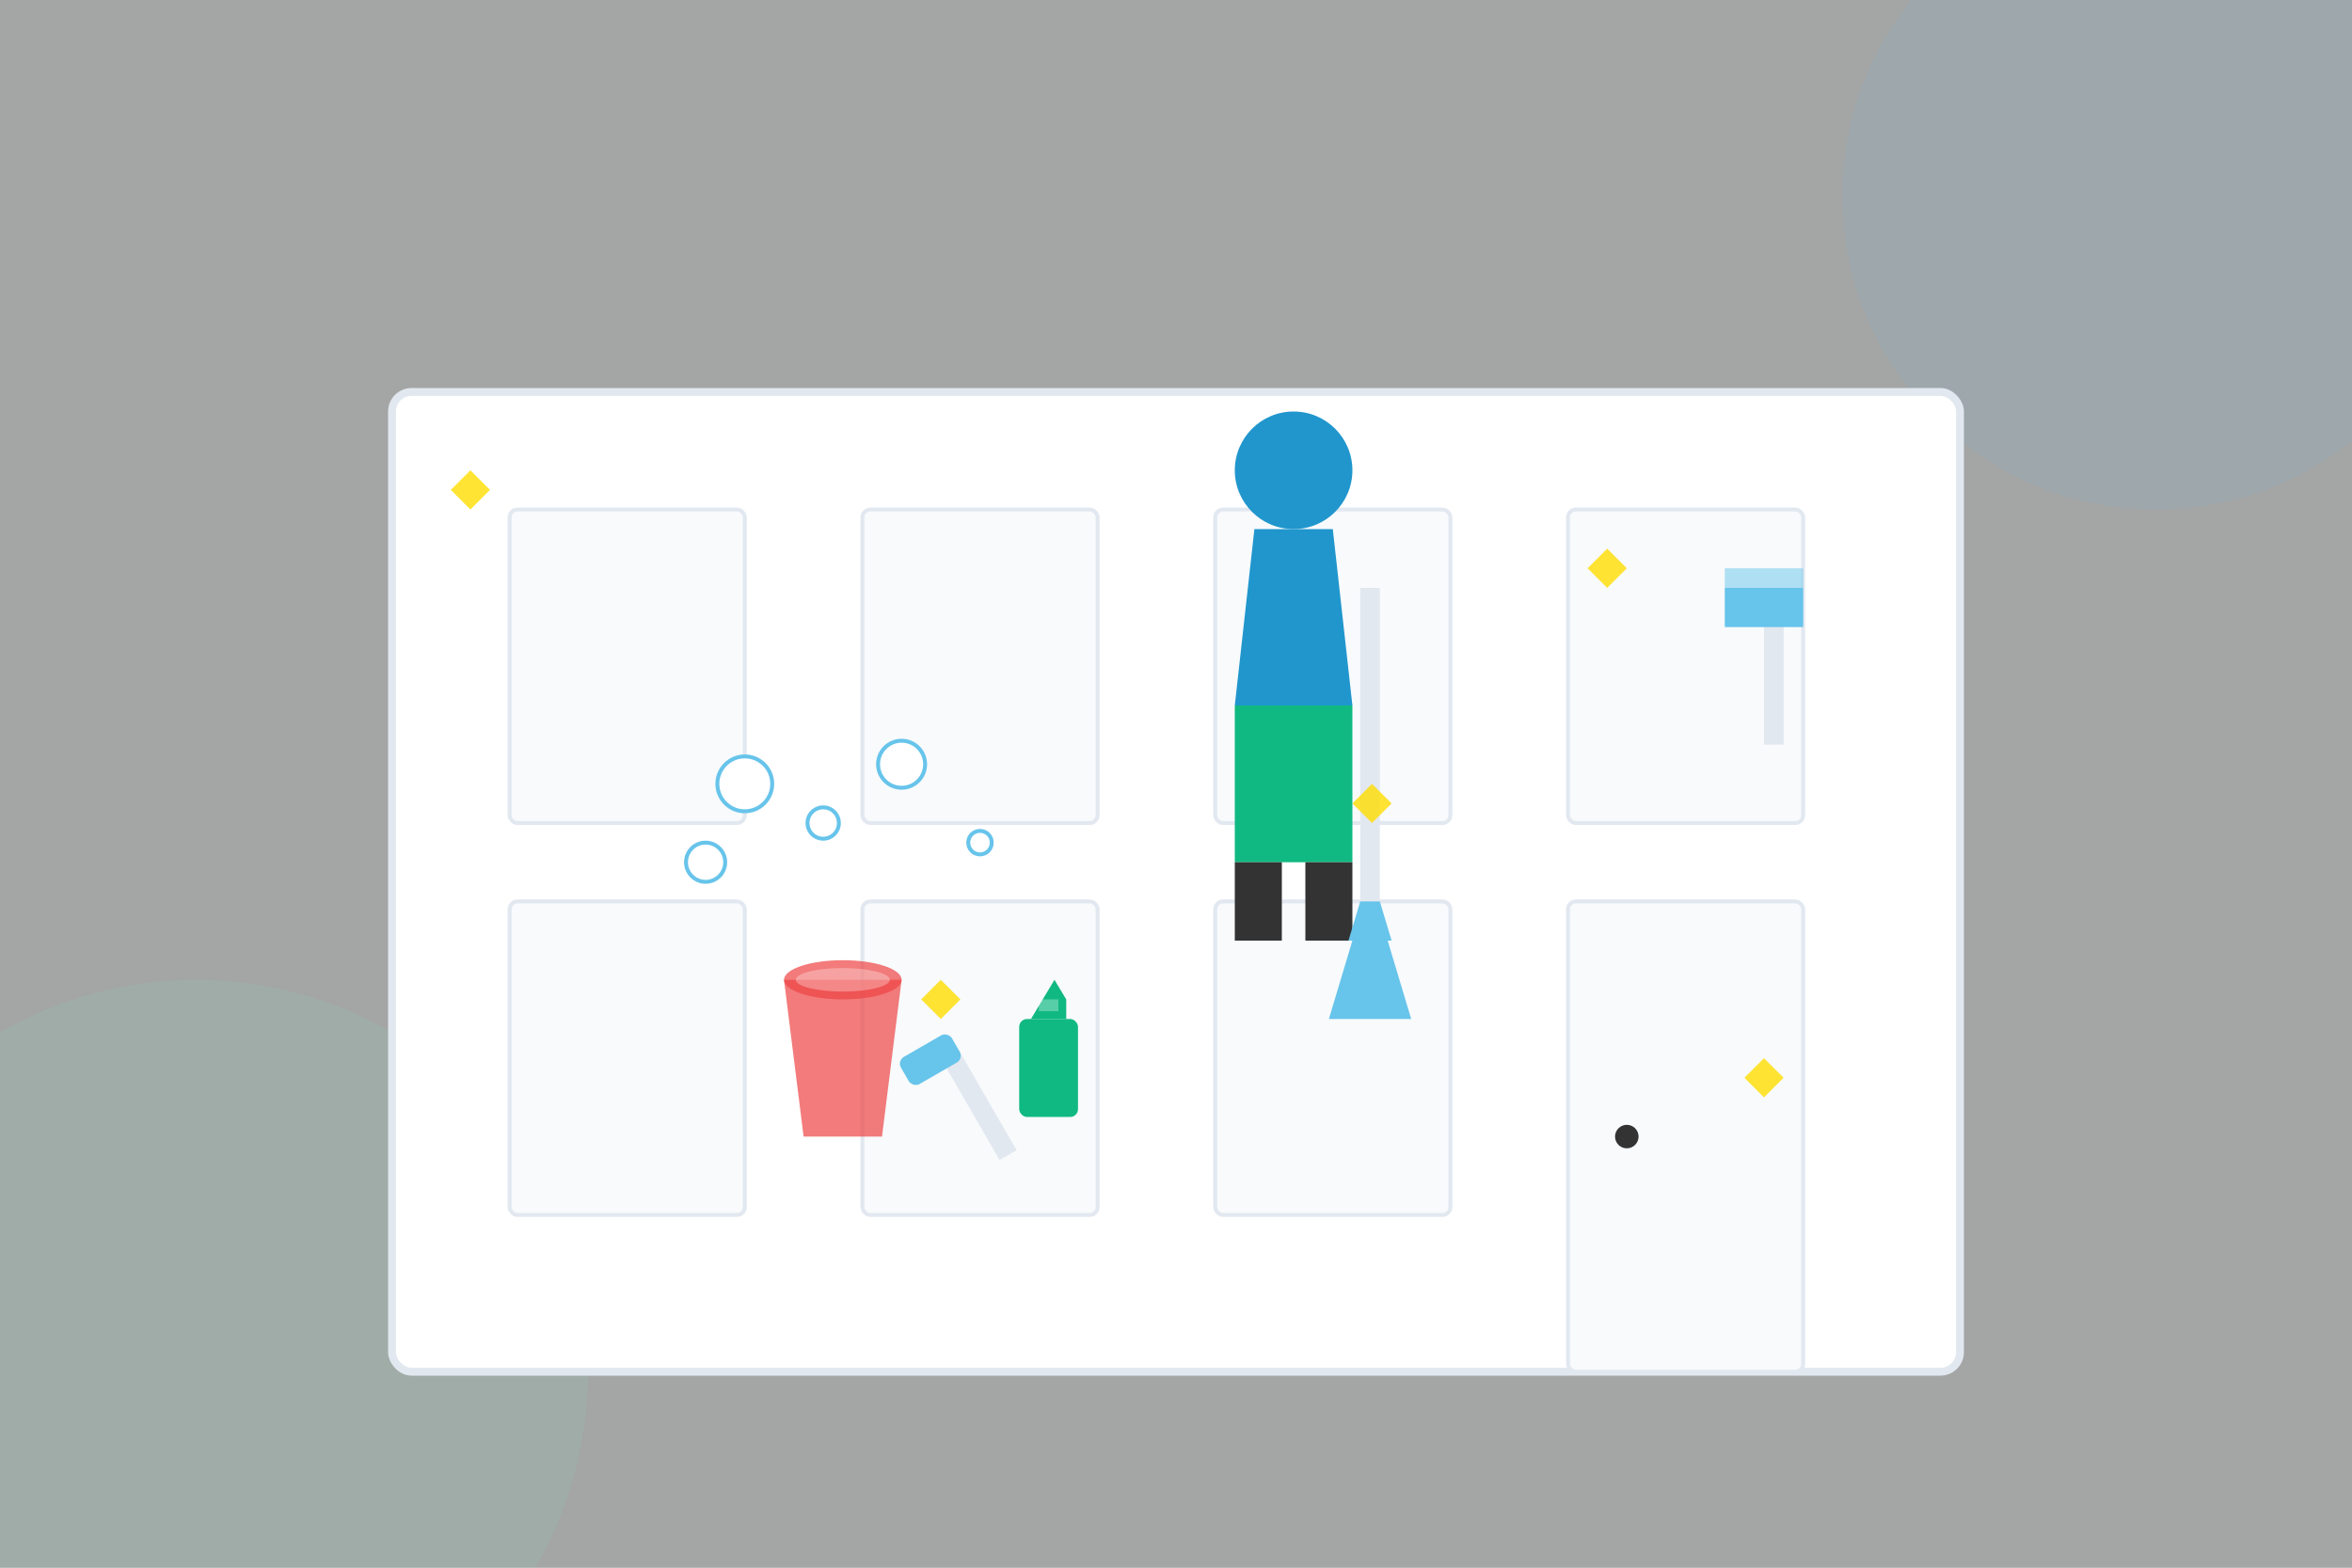 <svg xmlns="http://www.w3.org/2000/svg" viewBox="0 0 600 400">
  <rect x="0" y="0" width="600" height="400" fill="#808080" stroke="none"/>
  <!-- Background -->
  <rect width="600" height="400" fill="#f8fafc" opacity="0.3"/>
  
  <!-- Circular Design Elements -->
  <circle cx="550" cy="50" r="80" fill="#67c4eb" opacity="0.1"/>
  <circle cx="50" cy="350" r="100" fill="#6ee7b7" opacity="0.1"/>
  
  <!-- Building -->
  <rect x="100" y="100" width="400" height="250" rx="5" fill="#ffffff" stroke="#e2e8f0" stroke-width="2"/>
  
  <!-- Windows -->
  <rect x="130" y="130" width="60" height="80" rx="2" fill="#f8fafc" stroke="#e2e8f0" stroke-width="1"/>
  <rect x="220" y="130" width="60" height="80" rx="2" fill="#f8fafc" stroke="#e2e8f0" stroke-width="1"/>
  <rect x="310" y="130" width="60" height="80" rx="2" fill="#f8fafc" stroke="#e2e8f0" stroke-width="1"/>
  <rect x="400" y="130" width="60" height="80" rx="2" fill="#f8fafc" stroke="#e2e8f0" stroke-width="1"/>
  
  <rect x="130" y="230" width="60" height="80" rx="2" fill="#f8fafc" stroke="#e2e8f0" stroke-width="1"/>
  <rect x="220" y="230" width="60" height="80" rx="2" fill="#f8fafc" stroke="#e2e8f0" stroke-width="1"/>
  <rect x="310" y="230" width="60" height="80" rx="2" fill="#f8fafc" stroke="#e2e8f0" stroke-width="1"/>
  
  <!-- Door -->
  <rect x="400" y="230" width="60" height="120" rx="2" fill="#f8fafc" stroke="#e2e8f0" stroke-width="1"/>
  <circle cx="415" cy="290" r="3" fill="#333333"/>
  
  <!-- Cleaning Person -->
  <g transform="translate(330, 180)">
    <!-- Person -->
    <circle cx="0" cy="-60" r="15" fill="#2096cd"/>
    <path d="M-10,-45 L10,-45 L15,0 L-15,0 Z" fill="#2096cd"/>
    <rect x="-15" y="0" width="30" height="40" fill="#10b981"/>
    <rect x="-15" y="40" width="12" height="20" fill="#333333"/>
    <rect x="3" y="40" width="12" height="20" fill="#333333"/>
    
    <!-- Cleaning Equipment -->
    <rect x="17" y="-30" width="5" height="80" fill="#e2e8f0"/>
    <path d="M17,50 L22,50 L25,60 L14,60 Z" fill="#67c4eb"/>
    <path d="M15,60 L24,60 L30,80 L9,80 Z" fill="#67c4eb"/>
  </g>
  
  <!-- Cleaning Tools and Bubbles -->
  <g transform="translate(200, 250)">
    <!-- Bucket -->
    <path d="M0,0 L30,0 L25,40 L5,40 Z" fill="#ef4444" opacity="0.7"/>
    <ellipse cx="15" cy="0" rx="15" ry="5" fill="#ef4444" opacity="0.7"/>
    <ellipse cx="15" cy="0" rx="12" ry="3" fill="#ffffff" opacity="0.3"/>
    
    <!-- Brush -->
    <rect x="40" y="20" width="5" height="30" fill="#e2e8f0" transform="rotate(-30, 40, 20)"/>
    <rect x="30" y="15" width="15" height="8" rx="2" fill="#67c4eb" transform="rotate(-30, 40, 20)"/>
    
    <!-- Spray Bottle -->
    <rect x="60" y="10" width="15" height="25" rx="2" fill="#10b981"/>
    <path d="M63,10 L72,10 L72,5 L69,0 L66,5 L63,10 Z" fill="#10b981"/>
    <rect x="65" y="5" width="5" height="3" fill="#ffffff" opacity="0.3"/>
    
    <!-- Bubbles -->
    <circle cx="-20" cy="-30" r="5" fill="#ffffff" stroke="#67c4eb" stroke-width="1"/>
    <circle cx="-10" cy="-50" r="7" fill="#ffffff" stroke="#67c4eb" stroke-width="1"/>
    <circle cx="10" cy="-40" r="4" fill="#ffffff" stroke="#67c4eb" stroke-width="1"/>
    <circle cx="30" cy="-55" r="6" fill="#ffffff" stroke="#67c4eb" stroke-width="1"/>
    <circle cx="50" cy="-35" r="3" fill="#ffffff" stroke="#67c4eb" stroke-width="1"/>
  </g>
  
  <!-- Window Cleaner -->
  <g transform="translate(450, 150)">
    <rect x="0" y="0" width="5" height="40" fill="#e2e8f0"/>
    <rect x="-10" y="0" width="20" height="10" fill="#67c4eb"/>
    <path d="M-10,0 L10,0 L10,-5 L-10,-5 Z" fill="#67c4eb" opacity="0.5"/>
  </g>
  
  <!-- Sparkles to represent cleanliness -->
  <g fill="#ffdd00" opacity="0.8">
    <path d="M120,120 L125,125 L120,130 L115,125 Z"/>
    <path d="M410,140 L415,145 L410,150 L405,145 Z"/>
    <path d="M240,250 L245,255 L240,260 L235,255 Z"/>
    <path d="M350,200 L355,205 L350,210 L345,205 Z"/>
    <path d="M450,270 L455,275 L450,280 L445,275 Z"/>
  </g>
</svg>
